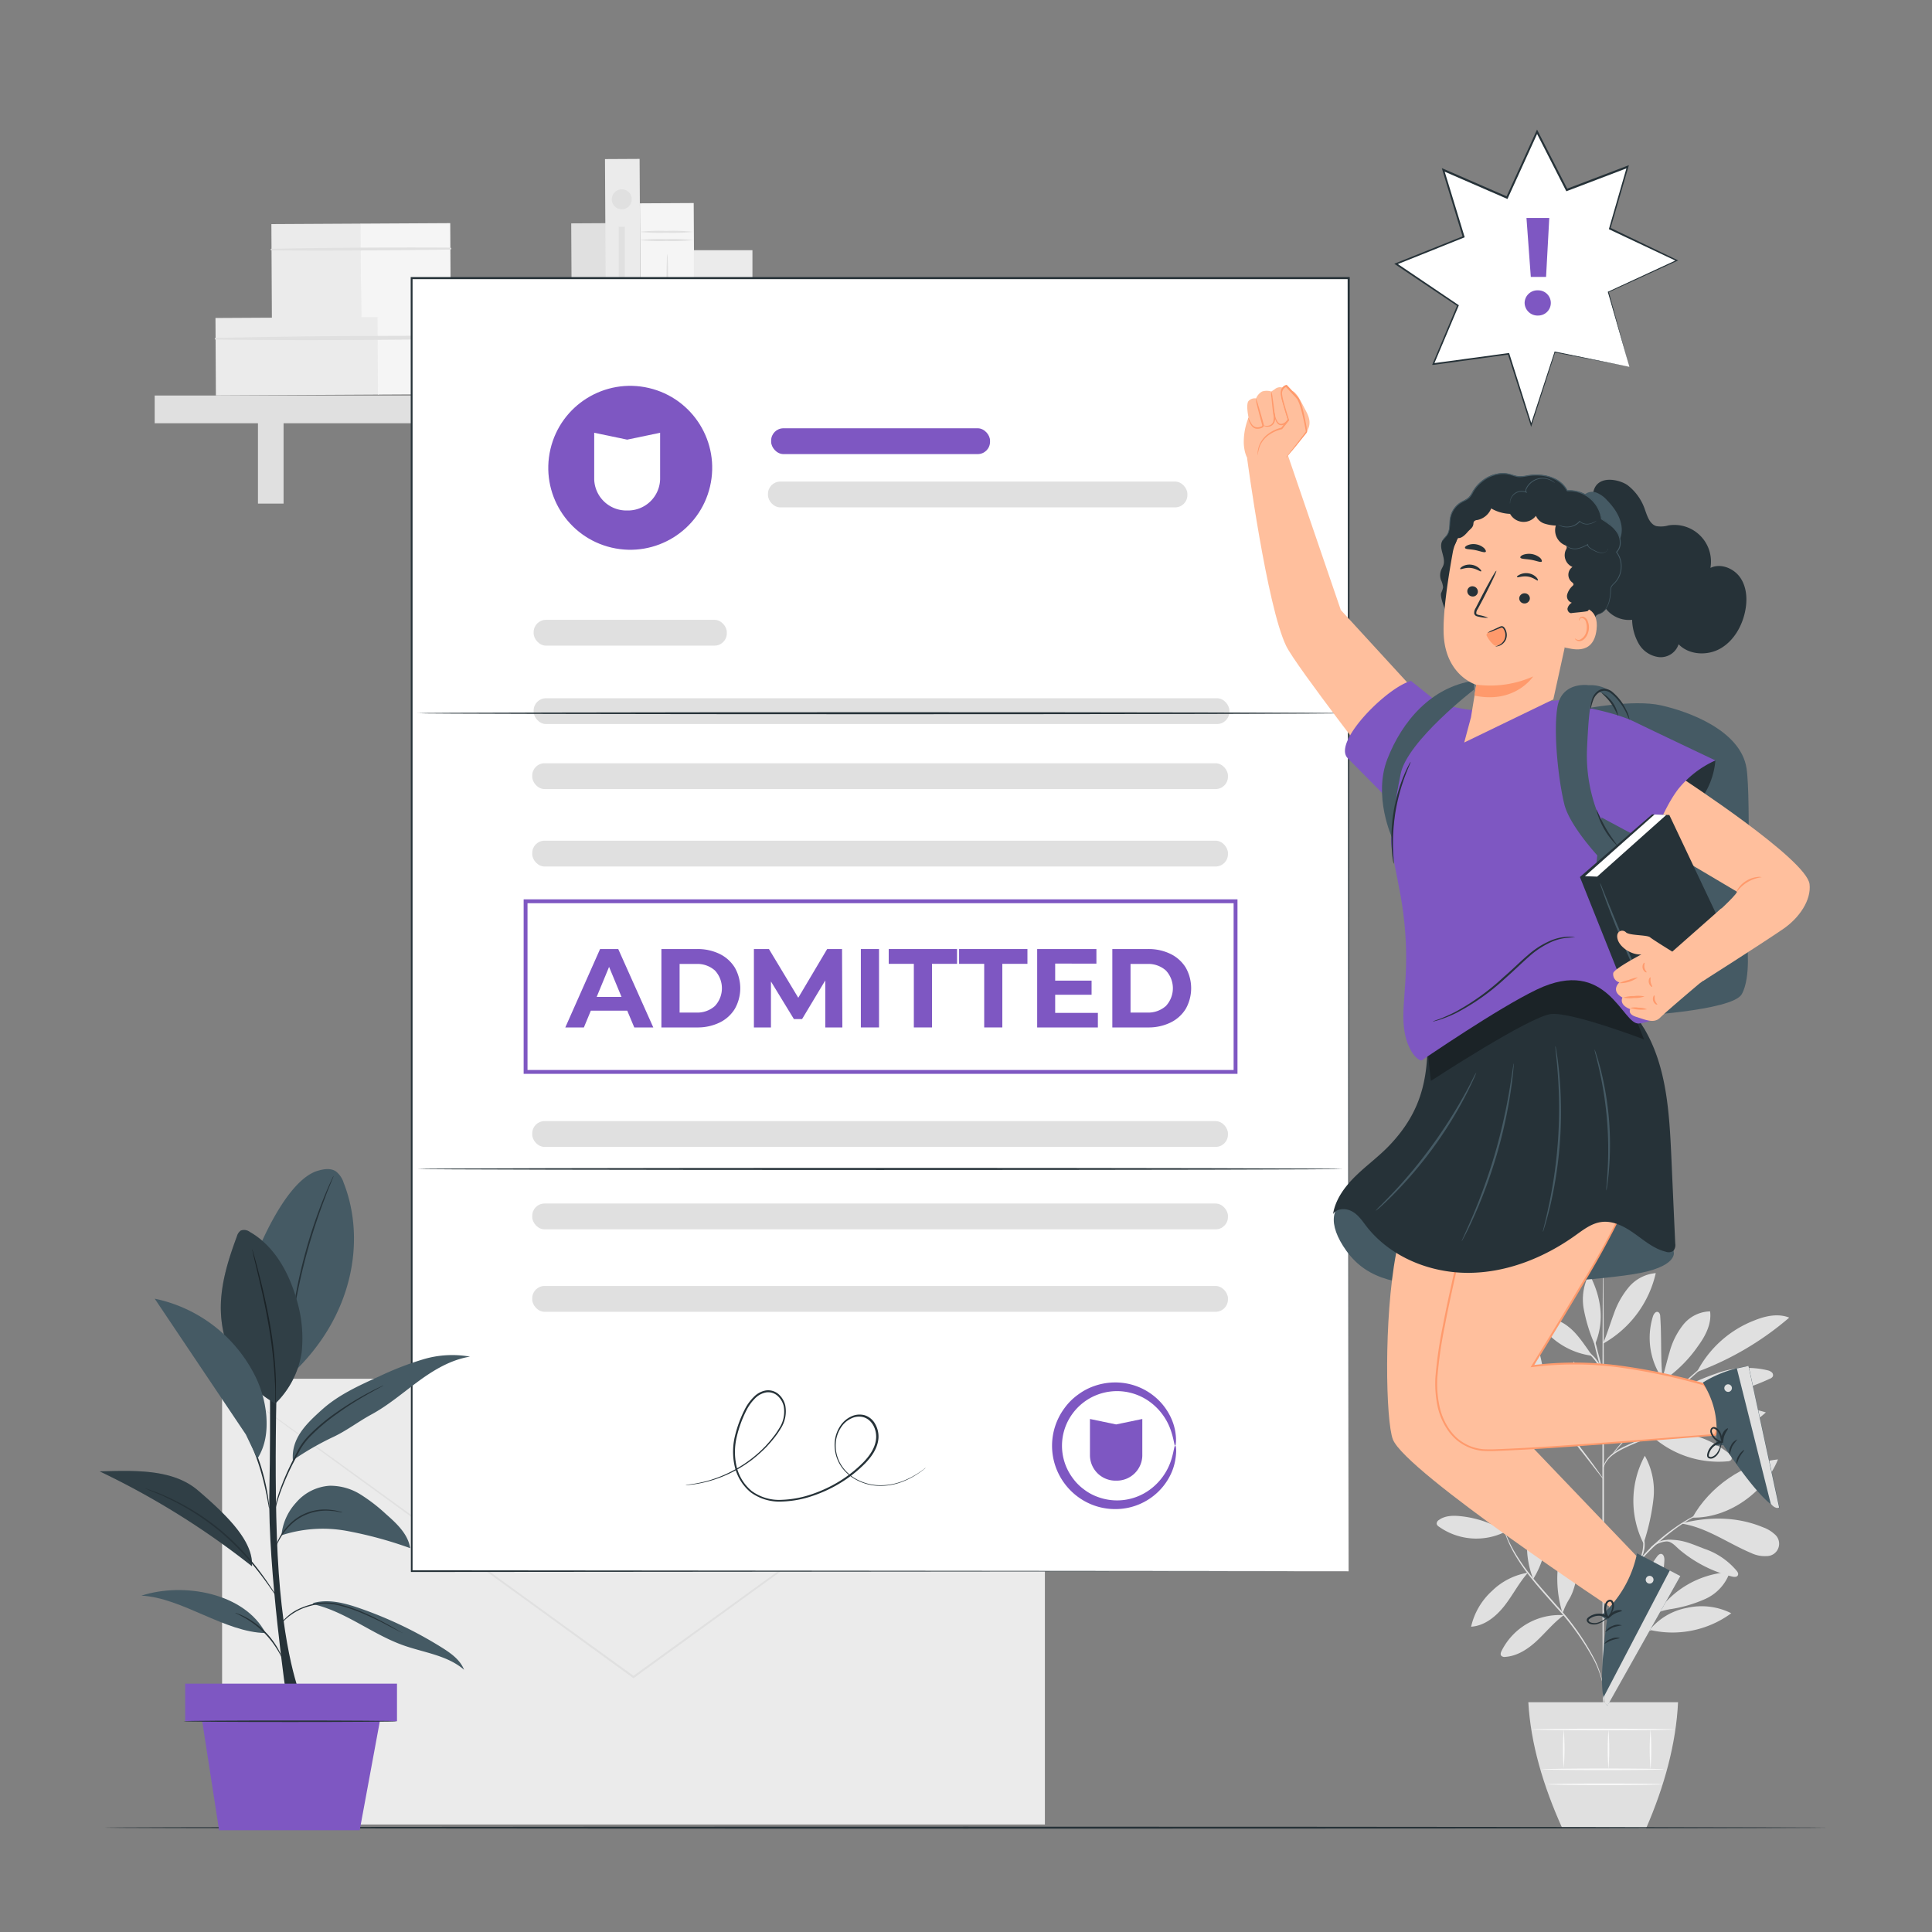 <svg xmlns="http://www.w3.org/2000/svg" viewBox="0 0 500 500"><rect x="0" y="0" width="500" height="500" fill="#808080" stroke="none"/><g id="freepik--background-complete--inject-112"><rect x="147.95" y="57.79" width="8.96" height="44.58" transform="translate(-0.43 0.82) rotate(-0.31)" style="fill:#e0e0e0"></rect><rect x="70.29" y="57.94" width="23.2" height="24.61" transform="translate(-0.37 0.44) rotate(-0.31)" style="fill:#ebebeb"></rect><rect x="93.38" y="57.82" width="23.2" height="24.61" transform="translate(-0.37 0.56) rotate(-0.31)" style="fill:#f5f5f5"></rect><path d="M70.26,64.8c15.41.13,30.87,0,46.28-.21a.25.25,0,0,0,0-.5c-15.41-.08-30.87,0-46.28.29a.21.21,0,0,0,0,.42Z" style="fill:#e0e0e0"></path><rect x="55.81" y="82.19" width="42.15" height="20.05" transform="translate(-0.49 0.41) rotate(-0.31)" style="fill:#ebebeb"></rect><rect x="97.76" y="81.96" width="42.15" height="20.05" transform="translate(-0.49 0.64) rotate(-0.31)" style="fill:#f5f5f5"></rect><path d="M55.79,87.88c28,.32,56.1,0,84.09-.42a.25.25,0,0,0,0-.49c-28-.15-56.1-.13-84.09.49a.21.21,0,0,0,0,.42Z" style="fill:#e0e0e0"></path><rect x="40.03" y="102.36" width="163.29" height="7.18" style="fill:#e0e0e0"></rect><rect x="66.76" y="105.81" width="6.63" height="24.52" style="fill:#e0e0e0"></rect><rect x="165.72" y="105.81" width="6.63" height="24.52" style="fill:#e0e0e0"></rect><rect x="156.73" y="41.16" width="8.96" height="61.31" transform="translate(-0.38 0.86) rotate(-0.31)" style="fill:#ebebeb"></rect><rect x="165.74" y="52.59" width="13.92" height="49.68" transform="translate(-0.41 0.93) rotate(-0.31)" style="fill:#f5f5f5"></rect><path d="M179.43,62.12a48.25,48.25,0,0,1-7,.25,48.37,48.37,0,0,1-7-.25,51.21,51.21,0,0,1,7-.24A51.09,51.09,0,0,1,179.43,62.12Z" style="fill:#e0e0e0"></path><path d="M179.43,60a51.09,51.09,0,0,1-7,.24,51.21,51.21,0,0,1-7-.24,49.33,49.33,0,0,1,7-.24A49.22,49.22,0,0,1,179.43,60Z" style="fill:#e0e0e0"></path><path d="M179.43,94.76a51.09,51.09,0,0,1-7,.24,51.21,51.21,0,0,1-7-.24,51.21,51.21,0,0,1,7-.24A51.09,51.09,0,0,1,179.43,94.76Z" style="fill:#e0e0e0"></path><path d="M179.43,92.67a49.22,49.22,0,0,1-7,.24,49.33,49.33,0,0,1-7-.24,51.21,51.21,0,0,1,7-.24A51.09,51.09,0,0,1,179.43,92.67Z" style="fill:#e0e0e0"></path><path d="M172.7,88.12c-.14,0-.24-5-.24-11.2s.1-11.19.24-11.19.24,5,.24,11.19S172.83,88.12,172.7,88.12Z" style="fill:#e0e0e0"></path><rect x="179.58" y="64.75" width="15.15" height="37.5" style="fill:#ebebeb"></rect><path d="M163.49,51.61A2.58,2.58,0,1,1,160.92,49,2.57,2.57,0,0,1,163.49,51.61Z" style="fill:#e0e0e0"></path><rect x="160.12" y="58.69" width="1.59" height="36.47" style="fill:#e0e0e0"></rect><rect x="106.26" y="308.03" width="115.36" height="212.94" transform="translate(-250.55 578.44) rotate(-90)" style="fill:#ebebeb"></rect><path d="M270.41,356.81s-.17.15-.53.42l-1.6,1.19L262.1,363l-22.76,16.61L164.1,434.22h0l-.16.11-.15-.11c-29.38-21.34-56-40.65-75.24-54.65-9.61-7-17.38-12.68-22.77-16.61l-6.17-4.54c-.7-.51-1.23-.91-1.6-1.19l-.54-.42s.2.12.57.38l1.63,1.15,6.23,4.46,22.86,16.47L164.1,433.8h-.3l75.32-54.52L262,362.8l6.23-4.46,1.63-1.15Z" style="fill:#e0e0e0"></path><path d="M389.65,396.38a27.42,27.42,0,0,0-11.73-4c-1.91-.2-4-.14-5.54,1a1.11,1.11,0,0,0-.57,1,1.19,1.19,0,0,0,.54.69,16.76,16.76,0,0,0,17.3,1.31" style="fill:#e0e0e0"></path><path d="M389.35,396.05a57.83,57.83,0,0,1-7.57-6.66A19.18,19.18,0,0,1,377,380.6a3.53,3.53,0,0,1,.37-2.94c6,4.72,10.79,10.82,12,18.39" style="fill:#e0e0e0"></path><path d="M389.59,396.34a27.49,27.49,0,0,1,.14-9.95,13.47,13.47,0,0,1,5.3-8.2c1,2.43.59,5.24-.14,7.79A38.11,38.11,0,0,1,389.64,397" style="fill:#e0e0e0"></path><path d="M395.51,407a17.33,17.33,0,0,0-9.41,4.76,17.81,17.81,0,0,0-5.38,9.23c3.53-.22,6.52-2.7,8.69-5.49s3.67-5.84,6-8.45" style="fill:#e0e0e0"></path><path d="M396.8,408.64a23.18,23.18,0,0,1,2.67-21.94c2,7.28,1.3,15.51-2.67,21.94" style="fill:#e0e0e0"></path><path d="M404.62,418a16.76,16.76,0,0,0-16,9.23c-.2.4-.38.9-.11,1.26a1.2,1.2,0,0,0,1.06.31c3.16-.21,6-2.11,8.28-4.27s4.32-4.67,6.88-6.54" style="fill:#e0e0e0"></path><path d="M404.37,417.45a29.89,29.89,0,0,1-.3-16.69c.59-2.15,1.57-4.41,3.56-5.42a.72.72,0,0,1,.55-.09.75.75,0,0,1,.34.4,10,10,0,0,1,.84,4.78,29.47,29.47,0,0,1-.75,4.85c-.63,3-1,6.15-2.58,8.7a17.65,17.65,0,0,0-1,1.91c-.3.65-.31.88-.59,1.4" style="fill:#e0e0e0"></path><path d="M425.07,420.53a21.55,21.55,0,0,1,3.77-17.69c.27-.35.63-.73,1.07-.69.68.07.86,1,.83,1.65a32,32,0,0,1-5.67,16.73" style="fill:#e0e0e0"></path><path d="M426.94,421.81a25.72,25.72,0,0,0,21.11-4.3,17.11,17.11,0,0,0-11.43-1.4,16.31,16.31,0,0,0-9.68,5.7" style="fill:#e0e0e0"></path><path d="M428.51,417.92a24.42,24.42,0,0,1,19.17-11.08,11.82,11.82,0,0,1-6.27,6.93,34.67,34.67,0,0,1-9.2,2.69c-1.22.24-2.9.5-3.7,1.46" style="fill:#e0e0e0"></path><path d="M425.47,399.07a56.36,56.36,0,0,0,2.45-11.22,18.68,18.68,0,0,0-2.24-11.1,24.45,24.45,0,0,0-.33,22.71" style="fill:#e0e0e0"></path><path d="M438,392.76c4.34-7.88,13.19-14.18,22.14-15.06-3.45,8.6-12.87,15.25-22.14,15.06" style="fill:#e0e0e0"></path><path d="M435.22,394.31c6.47,1,12,5.11,18,7.62a8.13,8.13,0,0,0,4.07.78,3.19,3.19,0,0,0,2-5.64,8.89,8.89,0,0,0-3-1.8c-6.59-2.74-13.65-2.81-20.58-1.15" style="fill:#e0e0e0"></path><path d="M431.48,398.84c1.46.42,2,1.18,3.12,2.17a33.84,33.84,0,0,0,13.67,7c.52.13,1.21.18,1.47-.29s-.06-.91-.36-1.28a18.72,18.72,0,0,0-8.25-5.6c-3.15-1.18-5.89-2.59-9.65-2.29" style="fill:#e0e0e0"></path><path d="M427.26,371.45a25.86,25.86,0,0,0,19.83,6.74,1.36,1.36,0,0,0,.9-.32c.5-.54-.1-1.38-.68-1.84-5.83-4.54-12.89-6.43-20.05-4.58" style="fill:#e0e0e0"></path><path d="M432.26,369.61A27.67,27.67,0,0,1,457,365.53a19.71,19.71,0,0,1-11.79,5.18,37.31,37.31,0,0,1-13-1.1" style="fill:#e0e0e0"></path><path d="M430.27,357c-.57-5.82-.2-10.41-.6-16.25,0-.47-.13-1-.57-1.2-.61-.24-1.12.51-1.32,1.13a18.65,18.65,0,0,0,2.49,16.2" style="fill:#e0e0e0"></path><path d="M429.86,357.67a34.23,34.23,0,0,0,9.63-9.37c1.91-2.61,3.51-5.73,3.08-8.92a9.21,9.21,0,0,0-6.95,3.45,19.51,19.51,0,0,0-3.55,7.13c-.77,2.56-1.31,5.19-2.21,7.71" style="fill:#e0e0e0"></path><path d="M439.33,355a78.07,78.07,0,0,0,23.72-14c-2.84-1.14-6.08-.46-8.91.68A28.16,28.16,0,0,0,439.2,355" style="fill:#e0e0e0"></path><path d="M432.52,360.85a48,48,0,0,0,13.17.06,55.68,55.68,0,0,0,12.3-4.08,1.42,1.42,0,0,0,.83-.64,1,1,0,0,0-.3-1.05,2.6,2.6,0,0,0-1-.49,22.76,22.76,0,0,0-13.28.79,61.48,61.48,0,0,0-11.67,5.41" style="fill:#e0e0e0"></path><path d="M407.51,371.64a23.32,23.32,0,0,1-.21-19.28c1.82,2.77,2,6.29,1.71,9.59s-1.34,6.68-1.4,10" style="fill:#e0e0e0"></path><path d="M395.58,365.63a26.87,26.87,0,0,0-20,8.51,18.76,18.76,0,0,0,11-2,55.64,55.64,0,0,0,9.38-6.28" style="fill:#e0e0e0"></path><path d="M387.56,362.94c-3.65-.29-7.17-.75-10.67.33a12.78,12.78,0,0,0-8.14,6.89,19.31,19.31,0,0,0,10-1.88,58.13,58.13,0,0,0,8.8-5.34" style="fill:#e0e0e0"></path><path d="M399.44,363.06c-3.29-2.15-6.66-4.34-10.48-5.23s-8.25-.23-10.92,2.65c3.1,1.82,6.85,2,10.44,2s8-.05,11.37,1.15" style="fill:#e0e0e0"></path><path d="M399.46,363.24c-5.62-5.51-7.74-15.41-5.49-22.95a35,35,0,0,1,5.49,22.95" style="fill:#e0e0e0"></path><path d="M414.89,347.62c1.06-2.46,1.8-5,2.75-7.54a21.73,21.73,0,0,1,3.92-7,10.34,10.34,0,0,1,6.95-3.6A28,28,0,0,1,415,347.66" style="fill:#e0e0e0"></path><path d="M412.09,350.88c-1.75-2.41-3.77-5.69-6.15-7.49a10.27,10.27,0,0,0-8.36-2.19,19.51,19.51,0,0,0,14.51,9.68" style="fill:#e0e0e0"></path><path d="M412.65,347.82a42.24,42.24,0,0,1-2.77-9,14,14,0,0,1,1.41-9.12c3.08,5.82,4.07,12.08,1.52,18.15" style="fill:#e0e0e0"></path><path d="M414.92,329.74c1.74-5.77,7-10,12.73-12a4.81,4.81,0,0,1,2.24-.34,1.94,1.94,0,0,1,1.64,1.38c.21,1-.6,1.86-1.36,2.51a43.33,43.33,0,0,1-15.25,8.42" style="fill:#e0e0e0"></path><path d="M415,325a41.23,41.23,0,0,1,1.66-11c1.21-3.53,3.55-6.84,6.94-8.38.58,3.76-1.08,7.5-3.08,10.73s-4.41,6.29-5.61,9.9" style="fill:#e0e0e0"></path><path d="M414.89,327.58c-1.45-4.2-1.59-9.55-4.11-13.21-1.76-2.57-4.58-4.31-6.1-7a10.69,10.69,0,0,0,.35,8,23.32,23.32,0,0,0,4.66,6.67c1.87,2,3.46,3.49,5.2,5.59" style="fill:#e0e0e0"></path><path d="M414.92,451.48c-.12,0-.21-28.07-.22-62.68s.08-62.68.19-62.68.21,28.06.21,62.68S415,451.48,414.92,451.48Z" style="fill:#e0e0e0"></path><path d="M439.44,367.41a5.55,5.55,0,0,1-1.05.4l-2.91,1c-2.45.83-5.81,2-9.46,3.53s-7,2.81-9,4.5a6.59,6.59,0,0,0-1.8,2.38c-.28.66-.33,1.06-.36,1.05s0-.1,0-.29a4.08,4.08,0,0,1,.21-.82,6.26,6.26,0,0,1,1.75-2.54,16,16,0,0,1,3.89-2.42c1.56-.72,3.28-1.48,5.12-2.23,3.66-1.5,7.05-2.67,9.52-3.44,1.24-.38,2.25-.67,2.95-.86A5.62,5.62,0,0,1,439.44,367.41Z" style="fill:#e0e0e0"></path><path d="M447.48,347.66a1.7,1.7,0,0,1-.29.32l-.91.84-3.36,3.06-11.19,10c-4.37,3.89-8.14,7.61-10.76,10.4-1.31,1.4-2.34,2.56-3,3.37l-.82.92a1.56,1.56,0,0,1-.3.31,1.72,1.72,0,0,1,.24-.36c.17-.22.42-.56.76-1,.66-.84,1.67-2,2.95-3.45a143,143,0,0,1,10.7-10.51c4.39-3.88,8.37-7.36,11.27-9.88l3.45-3,.95-.79A1.78,1.78,0,0,1,447.48,347.66Z" style="fill:#e0e0e0"></path><path d="M427,365.8c-.12-.05.79-2.16,1.7-4.83s1.35-4.91,1.47-4.89a16.24,16.24,0,0,1-1.08,5,32.53,32.53,0,0,1-1.36,3.38A5.48,5.48,0,0,1,427,365.8Z" style="fill:#e0e0e0"></path><path d="M414.94,382.78a4.83,4.83,0,0,1-.67-.78l-1.73-2.21c-1.45-1.87-3.45-4.46-5.69-7.28s-4.31-5.37-5.81-7.21l-1.76-2.18a5.43,5.43,0,0,1-.61-.83,4.33,4.33,0,0,1,.73.73c.45.49,1.09,1.2,1.86,2.1,1.56,1.79,3.66,4.3,5.91,7.13s4.21,5.45,5.6,7.37c.7,1,1.25,1.74,1.62,2.29A5.44,5.44,0,0,1,414.94,382.78Z" style="fill:#e0e0e0"></path><path d="M409.56,375.88a10,10,0,0,1-2.25-4.22,12.1,12.1,0,0,1-.51-4.25H407c-.08.33-.14.5-.17.5s0-.19,0-.52H407a19.61,19.61,0,0,0,.72,4.14A33,33,0,0,0,409.56,375.88Z" style="fill:#e0e0e0"></path><path d="M402.62,367.15a6.75,6.75,0,0,0-1.57-.92,10.63,10.63,0,0,0-4.37-.34,25.42,25.42,0,0,0-4.4.71,13.2,13.2,0,0,1-1.81.43,6.25,6.25,0,0,1,1.74-.71,19.83,19.83,0,0,1,4.44-.84,9.48,9.48,0,0,1,4.51.49A2.7,2.7,0,0,1,402.62,367.15Z" style="fill:#e0e0e0"></path><path d="M401,365c0,.06-.91-.37-2.4-.88a24.13,24.13,0,0,0-12.15-.92c-1.55.27-2.49.57-2.51.5s.21-.12.63-.27a13.8,13.8,0,0,1,1.82-.51,21.41,21.41,0,0,1,12.3.93,17.46,17.46,0,0,1,1.72.78C400.78,364.88,401,365,401,365Z" style="fill:#e0e0e0"></path><path d="M414.89,356.08a97.31,97.31,0,0,1-3.12-12.31,52.25,52.25,0,0,1,1.75,6.11A50.26,50.26,0,0,1,414.89,356.08Z" style="fill:#e0e0e0"></path><path d="M415,356.08a29.76,29.76,0,0,0-1.95-3.66,15.7,15.7,0,0,0-2.87-2.95c0-.05.48.12,1.11.57a9,9,0,0,1,2.09,2.15A8.14,8.14,0,0,1,415,356.08Z" style="fill:#e0e0e0"></path><path d="M414.92,436.52c-.05,0-.13-.68-.45-1.87a26.73,26.73,0,0,0-1.87-4.86,67.68,67.68,0,0,0-10-14c-2.22-2.53-4.38-4.93-6.21-7.22a51.09,51.09,0,0,1-4.44-6.4,31,31,0,0,1-2.24-4.75c-.2-.59-.36-1-.44-1.36a1.58,1.58,0,0,1-.11-.49s.24.65.7,1.79a34,34,0,0,0,2.34,4.66,52.54,52.54,0,0,0,4.48,6.31c1.84,2.27,4,4.65,6.22,7.2a63.51,63.51,0,0,1,9.91,14.16,24.37,24.37,0,0,1,1.77,4.94,13.33,13.33,0,0,1,.24,1.41A3.75,3.75,0,0,1,414.92,436.52Z" style="fill:#e0e0e0"></path><path d="M437.08,411.49a11.37,11.37,0,0,1-1.16.65,24.79,24.79,0,0,0-3,2,34.32,34.32,0,0,0-3.95,3.61c-1.39,1.47-2.82,3.17-4.28,5-2.92,3.67-5.65,6.91-7.29,9.5-.83,1.28-1.43,2.36-1.83,3.12a11.52,11.52,0,0,1-.63,1.17s0-.12.1-.33.21-.52.39-.91a32,32,0,0,1,1.73-3.21,106.09,106.09,0,0,1,7.21-9.59c1.46-1.83,2.91-3.54,4.33-5a32.43,32.43,0,0,1,4.05-3.58,21.52,21.52,0,0,1,3.11-1.9c.39-.19.7-.31.91-.4S437.07,411.47,437.08,411.49Z" style="fill:#e0e0e0"></path><path d="M437.51,419.61a16.74,16.74,0,0,1-2.45.35,32.72,32.72,0,0,0-5.83,1.15,17.68,17.68,0,0,0-5.21,2.74c-1.2.92-1.77,1.69-1.82,1.65s.09-.23.36-.57a9.36,9.36,0,0,1,1.28-1.31,16,16,0,0,1,5.27-2.9,26.29,26.29,0,0,1,5.92-1A12.74,12.74,0,0,1,437.51,419.61Z" style="fill:#e0e0e0"></path><path d="M422.91,424.61c-.12-.08,1-1.77,1.84-4s1-4.3,1.14-4.28a4,4,0,0,1,0,1.32,14.23,14.23,0,0,1-.72,3.1,15.34,15.34,0,0,1-1.42,2.85A4.09,4.09,0,0,1,422.91,424.61Z" style="fill:#e0e0e0"></path><path d="M444.26,389.68a1.44,1.44,0,0,1-.4.21l-1.15.53c-.51.21-1.12.49-1.81.85s-1.5.73-2.35,1.24l-1.34.76c-.46.26-.92.58-1.41.89-1,.6-2,1.33-3,2.09a56,56,0,0,0-6.33,5.56,58,58,0,0,0-5.35,6.52c-.72,1.08-1.42,2.1-2,3.1-.29.5-.59,1-.85,1.45s-.48.92-.71,1.36c-.48.86-.82,1.68-1.15,2.39s-.6,1.32-.8,1.83-.35.87-.48,1.18a2,2,0,0,1-.2.4,2,2,0,0,1,.12-.43l.42-1.2a18,18,0,0,1,.73-1.87c.32-.72.64-1.56,1.1-2.43.23-.44.46-.9.7-1.38s.54-1,.83-1.47c.55-1,1.25-2.05,2-3.14A50,50,0,0,1,432.55,396c1.07-.75,2.07-1.49,3.07-2.08.5-.3,1-.61,1.44-.87l1.36-.75c.85-.49,1.68-.84,2.38-1.18s1.33-.6,1.85-.8l1.18-.45A2.5,2.5,0,0,1,444.26,389.68Z" style="fill:#e0e0e0"></path><path d="M426.72,401.44a2.7,2.7,0,0,1,1-1.44,6.09,6.09,0,0,1,3.89-1.49,10.51,10.51,0,0,1,4.09.8,5.67,5.67,0,0,1,1.54.75,9.65,9.65,0,0,1-1.64-.48,12.32,12.32,0,0,0-4-.67,6.32,6.32,0,0,0-3.71,1.31A9.43,9.43,0,0,0,426.72,401.44Z" style="fill:#e0e0e0"></path><path d="M424.09,404.14a10.31,10.31,0,0,0,.86-7.34,2.45,2.45,0,0,1,.46,1.05,7.47,7.47,0,0,1-.63,5.38C424.44,403.85,424.13,404.17,424.09,404.14Z" style="fill:#e0e0e0"></path><path d="M395.53,440.54c.61,10.73,3.84,21.63,8.81,32.66H426c4.74-10.92,7.75-21.81,8.28-32.66Z" style="fill:#e0e0e0"></path><path d="M430.74,457.9c0,.11-7.12.2-15.9.2S399,458,399,457.9s7.11-.21,15.89-.21S430.74,457.78,430.74,457.9Z" style="fill:#fafafa"></path><path d="M430.26,461.78c0,.11-6.68.2-14.91.2s-14.9-.09-14.9-.2,6.67-.2,14.9-.2S430.26,461.67,430.26,461.78Z" style="fill:#fafafa"></path><path d="M404.69,447.58a62.1,62.1,0,0,1,0,10,62.1,62.1,0,0,1,0-10Z" style="fill:#fafafa"></path><path d="M416.27,447.58a66.66,66.66,0,0,1,0,10.32,66.66,66.66,0,0,1,0-10.32Z" style="fill:#fafafa"></path><path d="M427.15,447.5a69.14,69.14,0,0,1,0,10.51,65.86,65.86,0,0,1,0-10.51Z" style="fill:#fafafa"></path><path d="M433.56,447.58c0,.11-8.35.21-18.65.21s-18.64-.1-18.64-.21,8.34-.2,18.64-.2S433.56,447.47,433.56,447.58Z" style="fill:#fafafa"></path></g><g id="freepik--Floor--inject-112"><path d="M473,473c0,.14-99.87.26-223,.26S27,473.16,27,473s99.85-.26,223.05-.26S473,472.88,473,473Z" style="fill:#263238"></path></g><g id="freepik--Letter--inject-112"><rect x="106.5" y="72.01" width="242.52" height="334.64" style="fill:#fff"></rect><path d="M349,406.65c0-2.1-.09-136.72-.23-334.64l.23.23-242.49,0h0l.26-.26c0,125.11,0,240.91,0,334.64l-.22-.22,242.52.22-242.52.21h-.21v-.21c0-93.73,0-209.53-.05-334.64v-.27h.29l242.49,0h.24V72C349.12,269.93,349,404.56,349,406.65Z" style="fill:#263238"></path><path d="M347.57,302.52c0,.15-53.64.26-119.8.26S108,302.67,108,302.52s53.64-.26,119.82-.26S347.57,302.38,347.57,302.52Z" style="fill:#263238"></path><circle cx="163.11" cy="121.07" r="21.21" transform="translate(8.08 252.33) rotate(-76.84)" style="fill:#7E57C2"></circle><path d="M162.31,132.11h0a8.32,8.32,0,0,1-8.53-8.09V112l8.53,1.78,8.53-1.78v12A8.32,8.32,0,0,1,162.31,132.11Z" style="fill:#fff"></path><rect x="199.57" y="110.84" width="56.65" height="6.68" rx="3.18" style="fill:#7E57C2"></rect><rect x="137.74" y="197.53" width="180.05" height="6.68" rx="3.18" style="fill:#e0e0e0"></rect><rect x="137.74" y="217.57" width="180.05" height="6.68" rx="3.18" style="fill:#e0e0e0"></rect><rect x="137.74" y="290.14" width="180.05" height="6.68" rx="3.18" style="fill:#e0e0e0"></rect><rect x="137.74" y="311.47" width="180.05" height="6.68" rx="3.18" style="fill:#e0e0e0"></rect><rect x="137.74" y="332.81" width="180.05" height="6.68" rx="3.18" style="fill:#e0e0e0"></rect><rect x="138.11" y="180.7" width="180.05" height="6.68" rx="3.18" style="fill:#e0e0e0"></rect><rect x="138.11" y="160.41" width="49.99" height="6.68" rx="3.18" style="fill:#e0e0e0"></rect><rect x="198.75" y="124.63" width="108.55" height="6.68" rx="3.18" style="fill:#e0e0e0"></rect><path d="M162.33,261.56h-9.42l-1.8,4.34H146.3l9-20.29H160l9.07,20.29h-4.92ZM160.85,258l-3.22-7.77L154.42,258Z" style="fill:#7E57C2"></path><path d="M171.17,245.61h9.22a13,13,0,0,1,5.84,1.26,9.5,9.5,0,0,1,3.94,3.55,10.8,10.8,0,0,1,0,10.67,9.43,9.43,0,0,1-3.94,3.55,13,13,0,0,1-5.84,1.26h-9.22Zm9,16.44a6.81,6.81,0,0,0,4.85-1.7,6.74,6.74,0,0,0,0-9.19,6.81,6.81,0,0,0-4.85-1.69h-4.29v12.58Z" style="fill:#7E57C2"></path><path d="M213.58,265.9l0-12.17-6,10h-2.12L199.52,254V265.9h-4.41V245.61H199l7.59,12.61,7.48-12.61h3.85L218,265.9Z" style="fill:#7E57C2"></path><path d="M222.79,245.61h4.7V265.9h-4.7Z" style="fill:#7E57C2"></path><path d="M236.5,249.44H230v-3.83h17.68v3.83H241.2V265.9h-4.7Z" style="fill:#7E57C2"></path><path d="M254.71,249.44h-6.5v-3.83H265.9v3.83h-6.5V265.9h-4.69Z" style="fill:#7E57C2"></path><path d="M284.13,262.13v3.77H268.42V245.61h15.33v3.77H273.08v4.41h9.42v3.65h-9.42v4.69Z" style="fill:#7E57C2"></path><path d="M287.87,245.61h9.21a12.94,12.94,0,0,1,5.84,1.26,9.52,9.52,0,0,1,3.95,3.55,10.87,10.87,0,0,1,0,10.67,9.46,9.46,0,0,1-3.95,3.55,12.94,12.94,0,0,1-5.84,1.26h-9.21Zm9,16.44a6.84,6.84,0,0,0,4.86-1.7,6.74,6.74,0,0,0,0-9.19,6.83,6.83,0,0,0-4.86-1.69h-4.29v12.58Z" style="fill:#7E57C2"></path><path d="M320.26,277.91H135.52V232.75H320.26Zm-183.74-1H319.26V233.75H136.52Z" style="fill:#7E57C2"></path><path d="M304.13,374.16c-.23,0-.27-1.36-1-3.61a15.28,15.28,0,0,0-5.62-7.8,14.4,14.4,0,0,0-13.48-1.81,14.23,14.23,0,0,0-6.48,4.94,14,14,0,0,0,0,16.55,13.25,13.25,0,0,0,2.94,3,13.1,13.1,0,0,0,3.54,1.95,14.33,14.33,0,0,0,13.48-1.81,15.28,15.28,0,0,0,5.62-7.8c.7-2.25.74-3.61,1-3.6s.44,1.36,0,3.85a14.3,14.3,0,0,1-1.55,4.32,15.57,15.57,0,0,1-3.94,4.7,15.94,15.94,0,0,1-6.78,3.19,16.37,16.37,0,0,1-8.63-.59,16.39,16.39,0,0,1-7.71-5.69,16.36,16.36,0,0,1,0-19.57,15.29,15.29,0,0,1,3.52-3.48,15.47,15.47,0,0,1,4.19-2.21,16.37,16.37,0,0,1,8.63-.59,15.94,15.94,0,0,1,6.78,3.19,15.57,15.57,0,0,1,3.94,4.7,14.3,14.3,0,0,1,1.55,4.32C304.57,372.79,304.25,374.16,304.13,374.16Z" style="fill:#7E57C2"></path><path d="M239.58,379.85l-.31.28c-.21.18-.54.44-1,.76a20.52,20.52,0,0,1-4.11,2.33,15.74,15.74,0,0,1-7.35,1.28,13.19,13.19,0,0,1-4.54-1.19,11.19,11.19,0,0,1-4.16-3.22,9.91,9.91,0,0,1-2.08-5.39,8.84,8.84,0,0,1,1.66-6,6.79,6.79,0,0,1,2.61-2.12,5,5,0,0,1,3.46-.32,4.72,4.72,0,0,1,2.75,2.29,6.57,6.57,0,0,1,.84,3.57c-.16,2.55-1.69,4.8-3.46,6.61a33.82,33.82,0,0,1-6.09,4.87,35.06,35.06,0,0,1-7.31,3.47,27,27,0,0,1-8.19,1.53,12.59,12.59,0,0,1-8-2.37,12.21,12.21,0,0,1-4.19-6.88,17.28,17.28,0,0,1,.12-7.81,31.35,31.35,0,0,1,2.62-7,12.4,12.4,0,0,1,2.16-2.94,5.74,5.74,0,0,1,3.12-1.74,4.12,4.12,0,0,1,3.35.94,5.62,5.62,0,0,1,1.74,2.88,8.22,8.22,0,0,1-1.22,6.11,20.59,20.59,0,0,1-1.7,2.43c-.6.76-1.23,1.46-1.85,2.14a36.66,36.66,0,0,1-3.92,3.5,35.23,35.23,0,0,1-3.93,2.55,32.41,32.41,0,0,1-6.91,2.86,31.59,31.59,0,0,1-4.63.95l-1.22.11-.42,0a2,2,0,0,1,.41-.08l1.22-.16a34.24,34.24,0,0,0,4.59-1,32.79,32.79,0,0,0,6.82-2.92,32.68,32.68,0,0,0,7.72-6c.61-.68,1.23-1.37,1.81-2.13a19.51,19.51,0,0,0,1.66-2.39,7.86,7.86,0,0,0,1.16-5.8,5.24,5.24,0,0,0-1.62-2.65,3.64,3.64,0,0,0-3-.83,5.37,5.37,0,0,0-2.87,1.62,12,12,0,0,0-2.06,2.84,30.26,30.26,0,0,0-2.56,6.9,16.85,16.85,0,0,0-.12,7.58,11.69,11.69,0,0,0,4,6.59,12,12,0,0,0,7.63,2.26,26.92,26.92,0,0,0,8-1.5,35.24,35.24,0,0,0,7.2-3.41,33.29,33.29,0,0,0,6-4.79c1.73-1.77,3.18-3.92,3.33-6.28s-1.11-4.77-3.24-5.4a4.45,4.45,0,0,0-3.15.29,6.23,6.23,0,0,0-2.45,2,8.46,8.46,0,0,0-1.6,5.73,9.52,9.52,0,0,0,2,5.19,10.84,10.84,0,0,0,4,3.15,13,13,0,0,0,4.42,1.2,15.62,15.62,0,0,0,7.25-1.18,21.52,21.52,0,0,0,4.13-2.23l1-.71A1.88,1.88,0,0,1,239.58,379.85Z" style="fill:#263238"></path><path d="M288.85,383.19h0a6.61,6.61,0,0,1-6.77-6.43v-9.53l6.77,1.41,6.78-1.41v9.53A6.62,6.62,0,0,1,288.85,383.19Z" style="fill:#7E57C2"></path><path d="M347.57,184.58c0,.14-53.64.26-119.8.26S108,184.72,108,184.58s53.64-.26,119.82-.26S347.57,184.43,347.57,184.58Z" style="fill:#263238"></path></g><g id="freepik--Plant--inject-112"><path d="M74.23,439.92S69.3,406,69.71,386.24s0-41.95,0-41.95H72s-1.54,39.19.14,62.82,6.09,32.81,6.09,32.81h-4" style="fill:#263238"></path><path d="M88.94,306.11a6,6,0,0,0-2.07-3c-1.45-.91-3.34-.53-5,0-6.87,2.43-13,15.24-15.74,22l9.12,30.74C91.77,340.56,94.62,320.51,88.94,306.11Z" style="fill:#455a64"></path><path d="M86.33,304.32a1.83,1.83,0,0,1-.13.4c-.12.29-.27.66-.45,1.12-.4,1-1,2.37-1.63,4.12-1.34,3.49-3.05,8.37-4.58,13.87S77,334.39,76.32,338.08c-.33,1.84-.57,3.34-.73,4.37-.08.48-.14.88-.2,1.19a1.58,1.58,0,0,1-.09.41,2.66,2.66,0,0,1,0-.42l.12-1.2c.12-1,.32-2.54.61-4.4a130.9,130.9,0,0,1,7.82-28.17c.71-1.74,1.31-3.13,1.75-4.08l.51-1.09A1.65,1.65,0,0,1,86.33,304.32Z" style="fill:#263238"></path><path d="M71.25,363.2c-8.56-4.72-13.6-13.61-14.07-23.37-.32-6.82,1.77-13.52,4.15-19.92a2.58,2.58,0,0,1,1-1.45,2.46,2.46,0,0,1,2.33.37c6.22,3.53,10,10.28,12,17.15a34.58,34.58,0,0,1,1.4,14.1,23.37,23.37,0,0,1-6.76,13.12" style="fill:#455a64"></path><path d="M71.25,363.2a1.2,1.2,0,0,1,0-.41l0-1.18c0-1,0-2.5-.13-4.33a116.19,116.19,0,0,0-1.59-14.2c-.94-5.51-2.1-10.44-2.94-14-.42-1.75-.76-3.18-1-4.22l-.26-1.16a1.73,1.73,0,0,1-.07-.4s.06.13.14.39l.34,1.13c.28,1,.67,2.42,1.12,4.19.92,3.55,2.11,8.48,3.07,14a105.34,105.34,0,0,1,1.48,14.26c0,1.83,0,3.32,0,4.34,0,.48,0,.87,0,1.18A2.64,2.64,0,0,1,71.25,363.2Z" style="fill:#263238"></path><g style="opacity:0.3"><path d="M71.25,363.2c-8.56-4.72-13.6-13.61-14.07-23.37-.32-6.82,1.77-13.52,4.15-19.92a2.58,2.58,0,0,1,1-1.45,2.46,2.46,0,0,1,2.33.37c6.22,3.53,10,10.28,12,17.15a34.58,34.58,0,0,1,1.4,14.1,23.37,23.37,0,0,1-6.76,13.12"></path></g><path d="M80.89,415.13c8.42,1.85,15.35,7.78,23.47,10.67,5.37,1.91,11.45,2.59,15.74,6.34-1-2.6-3.47-4.33-5.84-5.81A104.86,104.86,0,0,0,93,416.18c-3.82-1.32-8-2.42-11.86-1.34" style="fill:#455a64"></path><path d="M68.73,422.63c-10.55-.17-21.64-9.15-32.14-9.68,11-3.55,26.71-.65,32.14,9.68" style="fill:#455a64"></path><path d="M72.84,397.34a34.38,34.38,0,0,1,16.86-1.15,103.68,103.68,0,0,1,16.45,4.47c-.54-3.65-3.51-6.4-6.29-8.84a44.4,44.4,0,0,0-6.6-5.08,14.76,14.76,0,0,0-7.93-2.23,12.5,12.5,0,0,0-8.74,4.41,14.53,14.53,0,0,0-3.75,8.42" style="fill:#455a64"></path><path d="M51.21,385.7c-6.63-5.66-16.69-5.11-25.41-4.91a207.22,207.22,0,0,1,39.41,24.55C65.56,399.18,59.59,392.86,51.21,385.7Z" style="fill:#455a64"></path><g style="opacity:0.3"><path d="M51.21,385.7c-6.63-5.66-16.69-5.11-25.41-4.91a207.22,207.22,0,0,1,39.41,24.55C65.56,399.18,59.59,392.86,51.21,385.7Z"></path></g><path d="M75.83,377.88A74.94,74.94,0,0,1,86,372c3.5-1.59,6.75-4.11,10.13-5.94,4.37-2.37,8.16-5.66,12.17-8.6s8.43-5.58,13.34-6.36a26.17,26.17,0,0,0-12.14.7,78.89,78.89,0,0,0-11.42,4.44c-5.18,2.34-10.44,4.73-14.67,8.51s-8.06,7.52-7.61,13.18" style="fill:#455a64"></path><path d="M104.17,422.63a1.28,1.28,0,0,1-.33-.15c-.25-.13-.56-.28-.92-.48-.8-.42-1.94-1-3.37-1.76-.71-.38-1.5-.77-2.35-1.17s-1.77-.84-2.74-1.26A40.08,40.08,0,0,0,88,415.55a13.9,13.9,0,0,0-6.76-.17,19.79,19.79,0,0,0-2.87.86,14.67,14.67,0,0,0-5.22,3.58c-.61.66-.91,1.06-.93,1a1,1,0,0,1,.19-.31,8.38,8.38,0,0,1,.63-.82,13.94,13.94,0,0,1,2.87-2.53A14.24,14.24,0,0,1,78.22,416a19.11,19.11,0,0,1,2.91-.91,14,14,0,0,1,6.92.14,38.58,38.58,0,0,1,6.55,2.32c1,.43,1.89.85,2.73,1.29s1.64.82,2.34,1.21c1.42.75,2.55,1.42,3.32,1.88l.88.54C104.07,422.54,104.18,422.61,104.17,422.63Z" style="fill:#263238"></path><path d="M60.86,417.4a2.66,2.66,0,0,1,.66.2,14.65,14.65,0,0,1,1.72.74,20.78,20.78,0,0,1,5,3.57,21.32,21.32,0,0,1,3.77,4.89,15.71,15.71,0,0,1,.81,1.69,2,2,0,0,1,.22.65c-.06,0-.45-.87-1.26-2.2a24.4,24.4,0,0,0-3.8-4.76,23.91,23.91,0,0,0-4.9-3.6C61.75,417.82,60.84,417.46,60.86,417.4Z" style="fill:#263238"></path><path d="M37.54,385.17a3.09,3.09,0,0,1,.45.13l1.27.45,2,.74c.78.29,1.62.72,2.58,1.14a61,61,0,0,1,13.72,8.74,66.08,66.08,0,0,1,6.4,6.3,70.94,70.94,0,0,1,4.54,5.76c1.2,1.7,2.12,3.12,2.74,4.1l.72,1.13a2,2,0,0,1,.24.41,2.56,2.56,0,0,1-.3-.36c-.18-.25-.45-.61-.78-1.1-.66-.95-1.61-2.35-2.83-4s-2.77-3.62-4.59-5.68a70.38,70.38,0,0,0-6.38-6.24,63.88,63.88,0,0,0-13.6-8.79c-.94-.44-1.77-.88-2.54-1.19l-2-.79L38,385.38A3,3,0,0,1,37.54,385.17Z" style="fill:#263238"></path><path d="M88.66,391.41a3.24,3.24,0,0,1-.84-.1l-1-.18c-.37-.08-.81-.08-1.29-.13a13.35,13.35,0,0,0-7.25,1.43A12.89,12.89,0,0,0,75,394.88a15,15,0,0,0-2.12,2.62,21.62,21.62,0,0,0-1.45,2.76,3.32,3.32,0,0,1,.21-.82,11.83,11.83,0,0,1,1-2.08,14.2,14.2,0,0,1,2.1-2.73,12.86,12.86,0,0,1,10.81-3.89c.49.07.93.09,1.31.18l1,.24A4.11,4.11,0,0,1,88.66,391.41Z" style="fill:#263238"></path><path d="M99.25,358.55a2.37,2.37,0,0,1-.39.24l-1.18.64c-1,.55-2.49,1.37-4.28,2.42s-3.88,2.38-6.11,4a51.6,51.6,0,0,0-6.82,5.72,17.48,17.48,0,0,0-2.79,3.61c-.69,1.32-1.35,2.6-2,3.83a70.85,70.85,0,0,0-2.93,6.67,41.16,41.16,0,0,0-1.43,4.7c-.27,1.12-.36,1.76-.4,1.75a2.27,2.27,0,0,1,0-.46c0-.31.1-.75.22-1.33a34.48,34.48,0,0,1,1.32-4.75,63.87,63.87,0,0,1,2.87-6.73c.6-1.24,1.25-2.52,1.94-3.85a17.52,17.52,0,0,1,2.84-3.71,49.31,49.31,0,0,1,6.89-5.73c2.25-1.59,4.37-2.88,6.17-3.92s3.31-1.8,4.35-2.32l1.21-.57A2.58,2.58,0,0,1,99.25,358.55Z" style="fill:#263238"></path><path d="M69.7,390.46a3.7,3.7,0,0,1-.21-.88c-.12-.65-.28-1.47-.46-2.44a68.26,68.26,0,0,0-2-7.91,67,67,0,0,0-3-7.58l-1-2.26a3.57,3.57,0,0,1-.34-.85,4.57,4.57,0,0,1,.47.79c.28.51.67,1.26,1.13,2.2a53.94,53.94,0,0,1,3.13,7.59,54.76,54.76,0,0,1,1.9,8c.16,1,.28,1.88.34,2.46A4.76,4.76,0,0,1,69.7,390.46Z" style="fill:#263238"></path><path d="M68.93,366.48a28.63,28.63,0,0,0-3.42-11.38,37.56,37.56,0,0,0-25.47-19l23.58,35.13,3,6.27C68.74,374.11,69.2,370.47,68.93,366.48Z" style="fill:#455a64"></path><rect x="47.93" y="435.73" width="54.81" height="9.72" style="fill:#7E57C2"></rect><polygon points="52.03 443.51 56.7 473.66 93.09 473.66 98.66 443.51 52.03 443.51" style="fill:#7E57C2"></polygon><path d="M102.72,445.45c0,.11-12.37.2-27.61.2s-27.62-.09-27.62-.2,12.36-.19,27.62-.19S102.72,445.35,102.72,445.45Z" style="fill:#263238"></path></g><g id="freepik--speech-bubble--inject-112"><polygon points="421.69 94.94 416.23 75.54 433.94 67.4 416.61 59.2 421.25 43.17 405.49 49.14 397.8 34.04 390.03 51.09 373.52 43.91 378.8 61.27 361.33 68.31 377.37 79.11 371 94.22 390.4 91.58 396.26 109.97 402.39 91.1 421.69 94.94" style="fill:#fff"></polygon><path d="M421.69,94.94l-19.32-3.73.13-.08L396.41,110l-.15.48-.15-.48-5.89-18.38.21.13L371,94.43l-.36,0,.14-.34c2-4.78,4.15-9.87,6.36-15.11l.08.26L361.2,68.5l-.36-.24.4-.16,17.47-7-.14.29c-1.45-4.76-3-9.81-4.54-14.92L373.29,44l-.15-.49.47.2,16.51,7.19-.31.12q4-8.73,7.78-17.06l.2-.43.21.42L405.68,49l-.27-.1,15.76-6,.39-.14-.12.39q-2.44,8.46-4.65,16l-.1-.23L434,67.25l.31.15-.31.14-17.72,8.11.06-.14c3.42,12.41,5.13,18.62,5.35,19.43-.23-.81-2-7-5.58-19.36l0-.1.09,0,17.69-8.19v.29l-17.34-8.18-.14-.06,0-.16q2.19-7.57,4.62-16l.27.25-15.75,6-.19.07-.09-.18q-3.72-7.32-7.7-15.1H398q-3.79,8.31-7.77,17.06l-.1.21-.21-.09-16.51-7.18.32-.29.75,2.44C376,51.39,377.57,56.44,379,61.2l.06.21-.2.08-17.46,7,0-.4,16,10.81.15.1-.07.17-6.38,15.1L371,94l19.4-2.62.16,0,.05.15c2.12,6.69,4.09,12.9,5.83,18.41h-.3c2.38-7.27,4.47-13.65,6.17-18.86l0-.1.11,0Z" style="fill:#263238"></path><path d="M394.57,78.41a3.31,3.31,0,0,1,3.49-3.27,3.26,3.26,0,1,1,.06,6.52A3.35,3.35,0,0,1,394.57,78.41Zm.48-22,5.9,0-.83,15.25-3.95,0Z" style="fill:#7E57C2"></path></g><g id="freepik--Character--inject-112"><path d="M433.17,324.07s1.11,3.87-10.49,5.7-36.13,3.18-48.18,3-20.49-1.29-26.06-9.06c-4.93-6.88-4.3-12.28,2.06-13.87s44.23,10.09,51.73,5.94S431.83,315.64,433.17,324.07Z" style="fill:#455a64"></path><path d="M368.63,263.31c.36.63,2.1,20.22,2.1,20.22s-6.47,25.23-9.45,41c-3.18,16.78-2.66,43.25-.8,48,3.29,8.42,58.09,44.63,58.09,44.63l7.93-11.35-45.15-47.19,13.06-60.88-6-39Z" style="fill:#ffbf9d"></path><path d="M415.58,249S428.91,270,429.72,281c.93,12.6-7.35,26.8-11.44,35.59-3.76,8.07-21.67,36.91-21.67,36.91,14.6-1.87,28.16.24,44.4,4.75,0,0,6.29,6.51,2.89,13.08,0,0-53.11,4.36-59.7,3.95s-12.7-5.94-12.48-17.91,10.54-51.05,10.54-51.05l-1.43-6.95-2-8.83-5.18-32,23.9-9.48Z" style="fill:#ffbf9d"></path><path d="M415.58,249l-1.2,0-3.49.05-13.36.13h0l-23.88,9.53.1-.18c1.09,6.65,2.29,14,3.6,22.06q.5,3,1,6.14c.17,1,.34,2.09.52,3.16s.46,2.1.68,3.17c.49,2.14,1,4.3,1.5,6.5s.91,4.47,1.38,6.75v.1c-2,7.59-3.94,15.6-5.84,24-.93,4.18-1.87,8.45-2.69,12.82a110.84,110.84,0,0,0-1.92,13.4,28.28,28.28,0,0,0,.47,6.86,16.78,16.78,0,0,0,2.63,6.38,13,13,0,0,0,2.34,2.58,12.78,12.78,0,0,0,3,1.78,12.19,12.19,0,0,0,3.43.82,33,33,0,0,0,3.59,0c9.69-.37,19.61-1.13,29.7-1.85l26.7-2.08-.21.14a9.18,9.18,0,0,0,.94-3.34,10.31,10.31,0,0,0-.37-3.45,15.87,15.87,0,0,0-3.41-6l.11.06a154.71,154.71,0,0,0-22.59-4.74,87.62,87.62,0,0,0-21.71,0l-.49.06.26-.42c4.52-7.29,8.82-14.33,12.83-21.09A207.38,207.38,0,0,0,420,312.67a119.28,119.28,0,0,0,7.74-18.14c1.79-5.8,2.53-11.56,1.41-16.52a64.09,64.09,0,0,0-4.69-12.74c-1.69-3.6-3.29-6.59-4.61-9s-2.4-4.23-3.12-5.45l-.83-1.39-.27-.48s.11.15.31.46l.85,1.37c.75,1.21,1.84,3,3.19,5.42s3,5.38,4.68,9A63.73,63.73,0,0,1,429.37,278c1.16,5,.42,10.84-1.35,16.68a120.82,120.82,0,0,1-7.71,18.21,213.68,213.68,0,0,1-10.69,19.67q-6,10.14-12.81,21.11l-.23-.36a88.08,88.08,0,0,1,21.83,0A155.44,155.44,0,0,1,441.08,358l.07,0,0,.05a16.37,16.37,0,0,1,3.55,6.21,11,11,0,0,1,.39,3.62,10,10,0,0,1-1,3.55l-.06.12h-.15l-26.71,2.09c-10.08.72-20,1.48-29.71,1.85a34.39,34.39,0,0,1-3.66,0,12.18,12.18,0,0,1-3.57-.86,12.94,12.94,0,0,1-3.14-1.86,13.43,13.43,0,0,1-2.43-2.68,17.59,17.59,0,0,1-2.71-6.57,29.34,29.34,0,0,1-.47-7,112.56,112.56,0,0,1,1.94-13.47c.83-4.38,1.77-8.65,2.71-12.84,1.91-8.37,3.89-16.37,5.88-24v.1q-.69-3.42-1.37-6.75t-1.48-6.5c-.22-1.08-.53-2.12-.68-3.19s-.34-2.11-.51-3.15q-.5-3.13-1-6.15c-1.28-8-2.47-15.43-3.54-22.07l0-.13.12-.05L397.49,249h0l13.4,0h3.48Z" style="fill:#ff9a6c"></path><path d="M322.74,118.52s5.13,38.4,10.13,48.67c2.57,5.29,25.59,34.86,25.59,34.86l12.61-17.94L347,157.87l-13.68-40Z" style="fill:#ffbf9d"></path><path d="M323.12,108.06c-.05-.27-.71-3.4,0-4.28a2.25,2.25,0,0,1,1.95-.68,3.61,3.61,0,0,1,1.56-1.78,3.93,3.93,0,0,1,2.39,0l.89-.59a2.1,2.1,0,0,1,2.16-.37,3.86,3.86,0,0,0,2.2.81c1.16,0,2.64,3.18,3.46,4.71s1.94,3.55.43,5.84a68.12,68.12,0,0,1-5.23,6.62l-9.57,1s-1.3-1.16-1.47-4.58A16.89,16.89,0,0,1,323.12,108.06Z" style="fill:#ffbf9d"></path><path d="M325,103.1a9.73,9.73,0,0,1,.64,1.79c.34,1.11.79,2.66,1.26,4.38.05.21.11.42.17.63s0,.06,0,.2a.66.66,0,0,1-.05.25.76.76,0,0,1-.29.3,2.62,2.62,0,0,1-1.25.31,1.64,1.64,0,0,1-1.14-.35,2.66,2.66,0,0,1-.65-.76,4.8,4.8,0,0,1-.56-1.29c-.09-.31-.11-.5-.08-.5s.24.7.87,1.64a1.75,1.75,0,0,0,1.53.9,2.68,2.68,0,0,0,1.07-.27.39.39,0,0,0,.14-.15c0-.07,0,0,0-.18l-.18-.63c-.47-1.72-.87-3.28-1.15-4.41A9.21,9.21,0,0,1,325,103.1Z" style="fill:#ff9a6c"></path><path d="M329,101.31a6,6,0,0,1,.33,1.56c.15,1,.33,2.31.51,3.8v0s0,.11.05.16a4.31,4.31,0,0,1,0,2.25,1.87,1.87,0,0,1-1.32,1.3,2.3,2.3,0,0,1-1.24-.06c-.28-.09-.41-.19-.4-.21s.16,0,.44.06a2.45,2.45,0,0,0,1.12-.06,1.58,1.58,0,0,0,1.05-1.13,4.23,4.23,0,0,0-.07-2l0-.14v0c-.18-1.49-.32-2.84-.4-3.82A6.74,6.74,0,0,1,329,101.31Z" style="fill:#ff9a6c"></path><path d="M332,100.35a12.72,12.72,0,0,1-.17,2.36v-.06c.39,1.21.9,2.85,1.43,4.65.12.4.23.79.34,1.17l0,.08,0,.07a3.55,3.55,0,0,1-.86,1,1.81,1.81,0,0,1-1.16.43,1.34,1.34,0,0,1-1-.5,2.53,2.53,0,0,1-.46-.8,5,5,0,0,1-.33-1.24c0-.3,0-.47,0-.47s.14.65.57,1.61c.22.44.59,1.08,1.24,1.05a2.22,2.22,0,0,0,1.68-1.25v.15c-.12-.38-.23-.77-.35-1.17-.53-1.8-1-3.45-1.33-4.67v-.07A13.94,13.94,0,0,1,332,100.35Z" style="fill:#ff9a6c"></path><path d="M332.89,118.33s5.2-6.38,5.23-6.62-1.2-7.51-2.39-8.9-2.81-3-2.81-3-1.87.32-1.15,3.14,1.68,5.69,1.68,5.69l-1.76,2.21s-6.15,1.21-6.2,7" style="fill:#ffbf9d"></path><path d="M325.49,117.84a3.37,3.37,0,0,1,0-.73,3.9,3.9,0,0,1,.12-.87,6.21,6.21,0,0,1,.34-1.14,6.89,6.89,0,0,1,1.94-2.58,9.65,9.65,0,0,1,3.77-1.85l-.1.06,1.75-2.22,0,.17c-.45-1.33-.89-2.76-1.31-4.26a15,15,0,0,1-.55-2.35,3,3,0,0,1,.15-1.29,1.86,1.86,0,0,1,.87-1,1.67,1.67,0,0,1,.44-.17l.11,0,.07.08,1.53,1.64.75.81a5.93,5.93,0,0,1,.71.84,8.59,8.59,0,0,1,.81,2c.21.66.37,1.31.52,1.95.3,1.28.54,2.5.74,3.65,0,.29.08.57.13.85l0,.22s0,.09,0,.14l-.07.13c-.09.14-.17.24-.25.35l-1,1.22c-1.24,1.54-2.26,2.77-3,3.61l-.83,1a1.65,1.65,0,0,1-.31.32,2.49,2.49,0,0,1,.25-.37l.77-1,2.87-3.69.93-1.23.23-.32v0H338c-.1,0-.07,0-.07,0v0l0-.2c0-.27-.09-.55-.13-.84-.21-1.14-.46-2.35-.77-3.62-.16-.63-.32-1.28-.53-1.92a8.93,8.93,0,0,0-.77-1.89,7,7,0,0,0-.69-.79l-.74-.8-1.52-1.63.17,0a1.2,1.2,0,0,0-.32.13,1.86,1.86,0,0,0-.81,1.93,15.31,15.31,0,0,0,.52,2.28c.42,1.49.85,2.92,1.28,4.25l0,.09-.06.07c-.61.77-1.2,1.51-1.77,2.21l0,0-.06,0a9.48,9.48,0,0,0-3.67,1.73,6.92,6.92,0,0,0-1.93,2.44A10.24,10.24,0,0,0,325.49,117.84Z" style="fill:#ff9a6c"></path><path d="M415.89,419.34l-1.58-1.19A29.28,29.28,0,0,0,423.66,402l11.22,5.89L416,441.34C412.9,439.47,415.89,419.34,415.89,419.34Z" style="fill:#455a64"></path><path d="M434.88,407.88l-2.74-1.44-17.08,32.69s-.19,1.83,1,2.21Z" style="fill:#e0e0e0"></path><path d="M416.13,418.89c.17.08.71-.7,1.69-1.23s1.92-.59,1.94-.78-1.07-.44-2.25.22S416,418.84,416.13,418.89Z" style="fill:#263238"></path><path d="M426.44,409.72a1,1,0,0,0,1.38-.44,1,1,0,0,0-.42-1.33,1,1,0,0,0-1.38.44A1,1,0,0,0,426.44,409.72Z" style="fill:#e0e0e0"></path><path d="M416.16,418.57s.23-.18.56-.59a4.27,4.27,0,0,0,.95-2,3.14,3.14,0,0,0,0-.75,1.82,1.82,0,0,0-.26-.82.89.89,0,0,0-1-.36,1.35,1.35,0,0,0-.83.68,3.81,3.81,0,0,0,.34,4l.37-.37a4.63,4.63,0,0,0-.76-.42,4.47,4.47,0,0,0-4.4.58,1.26,1.26,0,0,0-.41.44.74.74,0,0,0,0,.65,1.41,1.41,0,0,0,.82.66,3.38,3.38,0,0,0,1.75.05,5.5,5.5,0,0,0,2.17-1.16c.45-.35.69-.56.67-.59a2.72,2.72,0,0,0-.78.43,6.08,6.08,0,0,1-2.13,1,2.9,2.9,0,0,1-1.51-.1.94.94,0,0,1-.56-.44c-.09-.18,0-.34.27-.53a4,4,0,0,1,3.88-.47,3.31,3.31,0,0,1,.67.37.28.28,0,0,0,.38-.07.26.26,0,0,0,0-.3,3.42,3.42,0,0,1-.35-3.5c.22-.48.81-.64,1-.29a2.37,2.37,0,0,1,.25,1.31,4.51,4.51,0,0,1-.76,1.94A2.74,2.74,0,0,0,416.16,418.57Z" style="fill:#263238"></path><path d="M415.44,422.44a14.16,14.16,0,0,1,2-1.26,12.79,12.79,0,0,1,2.3-.53,3.06,3.06,0,0,0-2.46.16A3,3,0,0,0,415.44,422.44Z" style="fill:#263238"></path><path d="M415.22,425.39c.08.08.84-.51,1.93-.9s2.05-.45,2.05-.57a3.19,3.19,0,0,0-2.2.19A3.09,3.09,0,0,0,415.22,425.39Z" style="fill:#263238"></path><path d="M369.21,264.21c1,14.32-1.22,23.36-9.62,32.21-2.69,2.83-5.89,5.14-8.69,7.87s-5.27,6-5.91,9.9c1-1.53,3.37-1.57,5-.64s2.64,2.52,3.78,4c6.17,7.78,16.29,11.88,26.21,11.86s19.59-3.88,27.66-9.64c2.09-1.49,4.21-3.16,6.74-3.51,3.1-.44,6.1,1.2,8.64,3s5,3.93,8.07,4.68a2.12,2.12,0,0,0,2-.25,2.39,2.39,0,0,0,.46-1.88q-.51-11.12-1-22.25c-.52-11.41-1.17-23.33-6.93-33.2l-12.23-19.13s-9.95.77-17.07,3.2S369.21,264.21,369.21,264.21Z" style="fill:#263238"></path><g style="opacity:0.3"><path d="M369.78,275l-.57-6.56,27.54-15.72,22.25-.07L425.48,269s-18.57-7.07-24-6.58-31.17,17.32-31.17,17.32Z"></path></g><path d="M452.1,243.52s1.13-37.07-.11-44.76c-1.56-9.71-14.95-14.64-22.18-16.23s-19.7.9-19.7.9,1.69,63.75,2.12,64.21,9.62,15.4,9.62,15.4,26.43-1.36,28.91-5.74S452.1,243.52,452.1,243.52Z" style="fill:#455a64"></path><path d="M377.86,185.54c-.66.62-19.22,24.65-17.82,33.19s2.31,11.35,3.11,17.48c1.93,14.83-.51,22.82.16,29.43s4,9.16,4.67,8.75,19.6-13.43,29.73-18.29c18.33-8.8,22.19,9.27,26.45,8.78s5-2.38,5-2.38-6.14-.64-6.87-3.85-9.35-33.31-9.35-33.31l4.45-39.91L405.18,181l-21.51,2.44Z" style="fill:#7E57C2"></path><path d="M384.83,185a4.94,4.94,0,0,0-3.38-1.22c-2.2,0-8.89-1.64-8.89-1.64l-7.38-5.91c-6.14,1.58-20.23,15.65-16.48,19.9l9.71,9.82,2.06,9.6,15.58-18.92Z" style="fill:#7E57C2"></path><path d="M360.29,216.86s-5-10.77-1.23-20.45,11.3-18.64,22.44-20.24l0,2.27s-17.26,13.3-19,21.79-1.36,8.67-1.36,8.67Z" style="fill:#455a64"></path><path d="M365.08,197.17a4.47,4.47,0,0,0-.55.92,29,29,0,0,0-1.22,2.64,42.87,42.87,0,0,0-2.63,9.25,42.31,42.31,0,0,0-.5,9.6c.08,1.23.19,2.22.3,2.9a4.21,4.21,0,0,0,.22,1.05c.08,0-.1-1.52-.18-4a51.28,51.28,0,0,1,.64-9.51,50.67,50.67,0,0,1,2.47-9.2C364.49,198.57,365.15,197.2,365.08,197.17Z" style="fill:#263238"></path><path d="M407.65,242.6s-.14,0-.43-.1a9.43,9.43,0,0,0-1.28-.08,12.62,12.62,0,0,0-4.61,1,21.85,21.85,0,0,0-5.89,3.74c-2,1.7-4,3.73-6.31,5.71a61.26,61.26,0,0,1-12.48,9,41.26,41.26,0,0,1-4.26,1.9,12.53,12.53,0,0,0-1.6.6,1.29,1.29,0,0,0,.43-.08c.29-.07.7-.18,1.23-.34a34.63,34.63,0,0,0,4.36-1.76,57.81,57.81,0,0,0,12.65-8.91c2.27-2,4.3-4,6.27-5.73a22.55,22.55,0,0,1,5.74-3.77,13.18,13.18,0,0,1,4.47-1.1C407,242.55,407.65,242.64,407.65,242.6Z" style="fill:#263238"></path><path d="M443.94,196.84a19.91,19.91,0,0,1-2.58,8.21c-1.59,2.83-12.5,14.27-14.13,13.4s7.46-20.17,7.46-20.17Z" style="fill:#263238"></path><path d="M434.87,201.11c.62.45,32.7,21.29,33.44,27.71.48,4.07-2.58,8.72-6.93,11.67-6,4.09-20.56,13.34-20.56,13.34l-8-7.55s15-12.56,16.77-15.47l-26.43-15.66Z" style="fill:#ffbf9d"></path><path d="M456,227.06a2.27,2.27,0,0,0-1.21-.09,6.8,6.8,0,0,0-2.79.94,6.65,6.65,0,0,0-2.14,2c-.42.63-.55,1.09-.5,1.11a9.38,9.38,0,0,1,6.64-4Z" style="fill:#ff9a6c"></path><path d="M411.69,183.35s7,1.34,11.31,3.45,20.94,10,20.94,10a26.23,26.23,0,0,0-9.54,7.32c-3.9,5-7.17,14.29-7.17,14.29L414,211.3Z" style="fill:#7E57C2"></path><path d="M411.12,177.33s-7-1.08-8.08,5.76.34,19.14,1.81,25.07,9.67,14.46,9.67,14.46l.35-9a41.32,41.32,0,0,1-4.15-19.91c.54-11.32,1-13.72,2.85-14.49s6.06,6.08,6.06,6.08l2.09.74S419.19,176.94,411.12,177.33Z" style="fill:#455a64"></path><polygon points="420.99 257.27 408.88 226.97 427.56 210.76 432.02 210.92 447.65 243.93 426.13 261.13 422.4 260.9 420.99 257.27" style="fill:#263238"></polygon><path d="M427.26,259.55a7.91,7.91,0,0,0-.49-1.24c-.38-.87-.88-2-1.47-3.31-1.25-2.79-3-6.65-4.78-10.94s-3.4-8.21-4.53-11l-1.36-3.36a6.79,6.79,0,0,0-.55-1.21,7.17,7.17,0,0,0,.37,1.28c.27.81.69,2,1.21,3.41,1.06,2.87,2.59,6.81,4.41,11.11s3.59,8.14,4.92,10.9c.66,1.38,1.21,2.49,1.61,3.24A6.29,6.29,0,0,0,427.26,259.55Z" style="fill:#455a64"></path><path d="M432.79,246.28s-5-3.08-5.77-3.72-5.38-.41-6.24-1.29-2.75-.33-2.13,1.84,3.76,4.11,6.15,3.89c0,0-7.26,3.81-7.3,4.88a2.2,2.2,0,0,0,1.6,2.36s-2.45,2.13.79,3.93c0,0-1.06,1.8,2,3,0,0-.74,1.29,1.57,2s4.58,1.81,6.17.21,10.19-8.85,10.19-8.85l9.42-6.9-3.75-12.56Z" style="fill:#ffbf9d"></path><path d="M423.87,252.94a10.2,10.2,0,0,0-2.43.69,10.46,10.46,0,0,0-2.39.81,7.62,7.62,0,0,0,4.82-1.5Z" style="fill:#ff9a6c"></path><path d="M425.6,257.88a8,8,0,0,0-2.77-.09,7.67,7.67,0,0,0-2.74.4,8.26,8.26,0,0,0,2.77.09A7.67,7.67,0,0,0,425.6,257.88Z" style="fill:#ff9a6c"></path><path d="M426.22,261.21a4.94,4.94,0,0,0-2.14-.42,5.22,5.22,0,0,0-2.18.07,9.68,9.68,0,0,0,4.32.35Z" style="fill:#ff9a6c"></path><path d="M426.13,251.63c.07-.13-.4-.5-.54-1.17s.1-1.2,0-1.28-.21.06-.35.31a1.67,1.67,0,0,0-.12,1.08,1.65,1.65,0,0,0,.58.93C425.92,251.66,426.11,251.68,426.13,251.63Z" style="fill:#ff9a6c"></path><path d="M427.59,255.38c.09-.11-.28-.54-.4-1.2s.06-1.18-.06-1.25-.58.5-.42,1.35S427.53,255.5,427.59,255.38Z" style="fill:#ff9a6c"></path><path d="M428.91,260c.06-.13-.4-.47-.59-1.11s0-1.17-.16-1.24-.2.08-.3.34a1.67,1.67,0,0,0,.61,1.9C428.7,260,428.88,260,428.91,260Z" style="fill:#ff9a6c"></path><path d="M421.71,186.29a6.91,6.91,0,0,0-.79-2.44,13.68,13.68,0,0,0-3.8-4.91,3.46,3.46,0,0,0-1.73-.67,2.85,2.85,0,0,0-1.7.44A4.28,4.28,0,0,0,412,181a9.17,9.17,0,0,0-.39,1.85,2.17,2.17,0,0,0,0,.69c.1,0,.2-1,.74-2.42a4,4,0,0,1,1.62-2,2.39,2.39,0,0,1,1.42-.35,3.08,3.08,0,0,1,1.49.6,12.11,12.11,0,0,1,2.29,2.36,16.76,16.76,0,0,1,1.48,2.3C421.34,185.39,421.64,186.32,421.71,186.29Z" style="fill:#263238"></path><path d="M414.47,179.23c-.08.12,1.27,1.13,2.45,2.79s1.71,3.26,1.85,3.22a8.39,8.39,0,0,0-4.3-6Z" style="fill:#263238"></path><path d="M418.64,219c.11-.1-1.51-2-3-4.58s-2.37-4.93-2.51-4.88a19.44,19.44,0,0,0,5.54,9.46Z" style="fill:#263238"></path><polygon points="410.18 226.76 428.19 210.79 431.25 210.89 413.34 226.87 410.18 226.76" style="fill:#fff"></polygon><path d="M446,374l-1.95.11c.68-6.44-.17-11-3.35-16.31a30.64,30.64,0,0,1,11.84-4.28l8,36.7C456.93,390.78,446,374,446,374Z" style="fill:#455a64"></path><path d="M452.5,353.5l-3,.66,8.77,35s1.06,1.47,2.17,1Z" style="fill:#e0e0e0"></path><path d="M445.84,373.49c.18-.05.06-1,.45-2s1-1.66.92-1.81-1.08.36-1.52,1.59S445.68,373.57,445.84,373.49Z" style="fill:#263238"></path><path d="M447.46,360.2a1,1,0,0,0,.73-1.2,1,1,0,0,0-1.18-.72,1,1,0,0,0-.73,1.19A1,1,0,0,0,447.46,360.2Z" style="fill:#e0e0e0"></path><path d="M445.66,373.24a2.21,2.21,0,0,0,0-.79,4.06,4.06,0,0,0-.62-2.09,2.85,2.85,0,0,0-.49-.56,1.71,1.71,0,0,0-.73-.45.89.89,0,0,0-1,.35,1.34,1.34,0,0,0-.17,1,3.87,3.87,0,0,0,2.89,2.76l0-.5a3.61,3.61,0,0,0-.83.17,4.23,4.23,0,0,0-2.88,3.19,1.29,1.29,0,0,0,0,.59.77.77,0,0,0,.42.49,1.37,1.37,0,0,0,1,0,3.11,3.11,0,0,0,1.33-1.06,5.37,5.37,0,0,0,.85-2.23,3.22,3.22,0,0,0,.11-.86,2.43,2.43,0,0,0-.31.81,5.73,5.73,0,0,1-.94,2.05,2.8,2.8,0,0,1-1.18.89,1,1,0,0,1-.71,0c-.18-.08-.21-.25-.14-.56a3.79,3.79,0,0,1,2.57-2.8,3.16,3.16,0,0,1,.73-.15.26.26,0,0,0,.23-.28.25.25,0,0,0-.2-.23,3.47,3.47,0,0,1-2.55-2.37c-.15-.5.18-1,.58-.87a2.46,2.46,0,0,1,1,.82,4.39,4.39,0,0,1,.71,1.91C445.57,373,445.62,373.25,445.66,373.24Z" style="fill:#263238"></path><path d="M447.66,376.56a11.92,11.92,0,0,1,.63-2.19,13,13,0,0,1,1.36-1.84,2.93,2.93,0,0,0-1.72,1.67A2.85,2.85,0,0,0,447.66,376.56Z" style="fill:#263238"></path><path d="M449.42,378.88c.12,0,.29-.9.84-1.88s1.22-1.62,1.14-1.71-.92.46-1.5,1.52A3,3,0,0,0,449.42,378.88Z" style="fill:#263238"></path><path d="M413.29,150a25.31,25.31,0,0,1,1.61-7.67l-2.68-14.09c.42-5.71,6.84-4.22,9-2.67a13.35,13.35,0,0,1,4.53,6.44c.59,1.64,1.21,3.61,2.88,4.14a7,7,0,0,0,3.18-.18,9.49,9.49,0,0,1,10.85,11c2.72-1.31,6.2.16,7.84,2.7s1.74,5.81,1.09,8.76c-.83,3.81-3,7.49-6.36,9.41s-8.11,1.7-10.81-1.11a4.87,4.87,0,0,1-5,3.34,7,7,0,0,1-5.29-3.43,13.15,13.15,0,0,1-1.74-6.24,7.57,7.57,0,0,1-6.89-3A11.61,11.61,0,0,1,413.29,150Z" style="fill:#263238"></path><path d="M419.7,136.68c-.19-2.78-1.86-5.24-3.81-7.23a7.08,7.08,0,0,0-2.85-2,3,3,0,0,0-3.19.79l-.12,1.94c-.69,3,1.3,5.94,2,9,.31,1.31.49,2.86,1.64,3.57a2.9,2.9,0,0,0,2.05.27C418.18,142.49,419.89,139.45,419.7,136.68Z" style="fill:#455a64"></path><path d="M417.94,150.86a6.23,6.23,0,0,0,.47-8c1.31-1.27,1.18-3.5.22-5.05a12.28,12.28,0,0,0-4.11-3.55,8.37,8.37,0,0,0-8.89-7.31c-1.74-3.43-6.25-4.52-10.06-3.92a9.74,9.74,0,0,1-2.79.24,15.55,15.55,0,0,1-2-.54c-3.66-1-7.7,1.16-9.6,4.45a7.33,7.33,0,0,1-1,1.51,9.54,9.54,0,0,1-2,1.23,6,6,0,0,0-2.85,4.11c-.24,1.44,0,3-.76,4.27-.39.62-1,1.09-1.34,1.74-.95,1.9,1,4.22.32,6.23-.14.41-.38.78-.55,1.18a3.7,3.7,0,0,0-.1,2.6,5.58,5.58,0,0,1,.57,1.95,6.08,6.08,0,0,1-.5,1.47c-.41,1.2,1.64,6.29,2.61,7.1l31.81,4.4a6,6,0,0,0,5.26-4.53,2.22,2.22,0,0,1,.45-1.13,2.58,2.58,0,0,1,.94-.46c2.19-.83,2.8-3.62,2.89-6a2.85,2.85,0,0,1,.14-1A3.67,3.67,0,0,1,417.94,150.86Z" style="fill:#263238"></path><path d="M408.86,149.74a17.2,17.2,0,0,0-7.12-16,21.42,21.42,0,0,0-7.89-3,13,13,0,0,0-7.71.61c-1.81.19-9,5.24-10.16,11.59-1.28,7.05-2.58,15.71-2.36,21.11.43,10.86,8.44,13.18,8.44,13.18s-1.37,8.4-1.37,8.4l-1.75,6.53L402,181Z" style="fill:#ffbf9d"></path><path d="M379.75,152.82a1.37,1.37,0,0,0,1.15,1.53,1.31,1.31,0,0,0,1.56-1.06,1.38,1.38,0,0,0-1.16-1.54A1.31,1.31,0,0,0,379.75,152.82Z" style="fill:#263238"></path><path d="M377.9,147.26c.15.2,1.28-.44,2.75-.27s2.46,1,2.64.88-.05-.41-.48-.81a3.77,3.77,0,0,0-2.09-.92,3.67,3.67,0,0,0-2.21.43C378,146.87,377.83,147.17,377.9,147.26Z" style="fill:#263238"></path><path d="M385.13,159.89a10.38,10.38,0,0,0-2.33-.71c-.38-.08-.72-.2-.75-.46a1.88,1.88,0,0,1,.38-1.09l1.45-2.72c2-3.89,3.53-7.11,3.37-7.19s-1.92,3-3.94,6.9l-1.41,2.75a2.22,2.22,0,0,0-.37,1.45.94.94,0,0,0,.56.62,3.08,3.08,0,0,0,.62.17A9.27,9.27,0,0,0,385.13,159.89Z" style="fill:#263238"></path><path d="M382.06,177.18a27.29,27.29,0,0,0,14.72-2.12s-4.67,7.21-15.22,4.95Z" style="fill:#ff9a6c"></path><path d="M379.15,141.82c.2.39,1.36.28,2.66.55s2.35.74,2.68.45c.15-.14,0-.51-.37-.93a4,4,0,0,0-2-1,3.92,3.92,0,0,0-2.26.2C379.28,141.33,379.06,141.63,379.15,141.82Z" style="fill:#263238"></path><path d="M395.92,155a1.39,1.39,0,0,1-1.53,1.17,1.33,1.33,0,0,1-1.21-1.45,1.39,1.39,0,0,1,1.53-1.17A1.33,1.33,0,0,1,395.92,155Z" style="fill:#263238"></path><path d="M398,150.22c-.2.15-1.11-.77-2.57-1s-2.66.34-2.79.14.16-.39.68-.66a3.8,3.8,0,0,1,2.26-.32,3.56,3.56,0,0,1,2,1C398,149.81,398.05,150.15,398,150.22Z" style="fill:#263238"></path><path d="M399,145.34c-.34.28-1.42-.24-2.77-.47s-2.55-.17-2.76-.55c-.09-.19.15-.5.7-.73a4.49,4.49,0,0,1,4.45.82C399,144.83,399.11,145.19,399,145.34Z" style="fill:#263238"></path><path d="M405.9,159.63c.09-.79,1.23-2.56,2-2.59,2.13-.08,5.89.54,5.29,5.86-.81,7.27-7.22,4.73-7.93,4.75C404,167.67,405.57,162.37,405.9,159.63Z" style="fill:#ffbf9d"></path><path d="M407.59,165.21s.12.11.32.23a1.28,1.28,0,0,0,.95.12,3.13,3.13,0,0,0,1.76-2.65,4.33,4.33,0,0,0-.15-1.85,1.48,1.48,0,0,0-.85-1.08.65.65,0,0,0-.78.26c-.12.2-.09.35-.13.36s-.15-.14,0-.44a.79.79,0,0,1,.33-.42,1,1,0,0,1,.72-.11,1.79,1.79,0,0,1,1.2,1.28,4.16,4.16,0,0,1,.21,2.07c-.21,1.46-1.11,2.75-2.19,2.94a1.41,1.41,0,0,1-1.14-.32C407.58,165.39,407.56,165.22,407.59,165.21Z" style="fill:#ff9a6c"></path><path d="M374.31,142.79a4.26,4.26,0,0,0,2.78-3.62c.94.41,2.08-.73,2.74-1.5s1.42-1.12,1.49-2.14a1.17,1.17,0,0,1,.15-.58,1.24,1.24,0,0,1,.85-.37,4.9,4.9,0,0,0,3.6-3,10.38,10.38,0,0,0,4.89,1.41,4,4,0,0,0,6.69.5,3.6,3.6,0,0,0,2.15,2,10.79,10.79,0,0,0,3,.52,4.19,4.19,0,0,0,2.18,5c.25.11.54.23.63.48a1.09,1.09,0,0,1-.21.8,3.31,3.31,0,0,0,1.7,4.44,2.46,2.46,0,0,0-.23,3.86c.24.19.56.42.49.72a.66.66,0,0,1-.2.29,4.78,4.78,0,0,0-1.43,2.27,1.76,1.76,0,0,0,1.21,2.11,2.39,2.39,0,0,0-1.12,1.48c-.08.63.48,1.35,1.1,1.2.26-.07,4-.35,4.15-.55,2.38-2.55.17-5.94.37-9.42a22.68,22.68,0,0,0-2-10.19,17,17,0,0,0-2.16-3.81,22.76,22.76,0,0,0-3.65-3.42,20.19,20.19,0,0,0-5.5-3.47c-3.81-1.39-8.05-.45-11.91.81a16.76,16.76,0,0,0-4.22,1.85,15.72,15.72,0,0,0-3.85,3.95,19.41,19.41,0,0,0-3.51,7.13" style="fill:#263238"></path><path d="M373.19,140.08a2.89,2.89,0,0,1,.48-.73c.19-.23.44-.48.69-.82a3.39,3.39,0,0,0,.57-1.3,10.65,10.65,0,0,0,.18-1.81,7.73,7.73,0,0,1,.32-2.15,6,6,0,0,1,1.23-2.17,6,6,0,0,1,1-.92,9.14,9.14,0,0,1,1.26-.72,4.31,4.31,0,0,0,1.21-.82,5.85,5.85,0,0,0,.86-1.28,9.82,9.82,0,0,1,5.17-4.43,9.22,9.22,0,0,1,1.83-.44,7.87,7.87,0,0,1,1.94,0,8.81,8.81,0,0,1,1,.2l.94.29a4.73,4.73,0,0,0,1.94.23c.67,0,1.33-.2,2-.29a13.31,13.31,0,0,1,2.1-.12,14,14,0,0,1,2.13.24,10.9,10.9,0,0,1,2.08.65,7.19,7.19,0,0,1,3.37,2.85l.23.39-.11-.06a8.5,8.5,0,0,1,9,7.41l-.05-.08a24,24,0,0,1,2.38,1.66,7.62,7.62,0,0,1,1.86,2.11,5.06,5.06,0,0,1,.64,2.62,3.43,3.43,0,0,1-1,2.37v-.12a6,6,0,0,1,1.22,3.93,6.15,6.15,0,0,1-1.19,3.52,7.3,7.3,0,0,1-.57.66,8,8,0,0,0-.58.59,1.51,1.51,0,0,0-.34.68,3.81,3.81,0,0,0-.07.75,12.34,12.34,0,0,1-.41,2.75,5.71,5.71,0,0,1-1,2,3.69,3.69,0,0,1-1.27,1c-.41.2-.75.26-.95.37a1,1,0,0,0-.29.19.75.75,0,0,1,.28-.22c.2-.12.54-.19.93-.39a3.6,3.6,0,0,0,1.24-1,5.89,5.89,0,0,0,.93-2,12.22,12.22,0,0,0,.38-2.72,4.26,4.26,0,0,1,.07-.78,1.62,1.62,0,0,1,.37-.74,5.48,5.48,0,0,1,.58-.6,5.72,5.72,0,0,0,.55-.65,6,6,0,0,0,1.14-3.44,5.86,5.86,0,0,0-1.2-3.81l-.05-.06.06-.06a3.28,3.28,0,0,0,.93-2.25,4.84,4.84,0,0,0-.63-2.52,7.47,7.47,0,0,0-1.81-2,24,24,0,0,0-2.36-1.63l-.05,0v-.05a8.3,8.3,0,0,0-8.78-7.21h-.07l0-.07-.22-.37a7,7,0,0,0-3.26-2.77,11.74,11.74,0,0,0-2-.64,12.49,12.49,0,0,0-2.1-.23,13,13,0,0,0-2.07.11c-.67.09-1.35.24-2,.29a5.07,5.07,0,0,1-1,0,7.93,7.93,0,0,1-1-.23l-.94-.3c-.31-.07-.62-.15-.94-.19a7.89,7.89,0,0,0-1.88,0,8.68,8.68,0,0,0-1.79.44,9.21,9.21,0,0,0-3,1.78,9.4,9.4,0,0,0-2.08,2.54,6.2,6.2,0,0,1-.88,1.32,4.62,4.62,0,0,1-1.26.84,8.68,8.68,0,0,0-1.24.7,6.11,6.11,0,0,0-1,.89,5.84,5.84,0,0,0-1.21,2.12,7.83,7.83,0,0,0-.33,2.12,10.6,10.6,0,0,1-.21,1.81,3.56,3.56,0,0,1-.6,1.33c-.26.34-.51.59-.7.81a4.41,4.41,0,0,0-.4.51A1.25,1.25,0,0,1,373.19,140.08Z" style="fill:#455a64"></path><path d="M402.41,125s-.18-.13-.51-.34a4.85,4.85,0,0,0-1.53-.66,4.7,4.7,0,0,0-2.43.06,4.8,4.8,0,0,0-2.41,1.71,4.35,4.35,0,0,0-.46.77.93.93,0,0,0,0,.78l.15.26-.28-.11a3,3,0,0,0-2.28,0,3,3,0,0,0-1.4,1.2,3.35,3.35,0,0,0-.43,1.16c0,.29,0,.45-.05.45s0,0,0-.12a1.87,1.87,0,0,1,0-.34,3.07,3.07,0,0,1,.38-1.22,3,3,0,0,1,1.45-1.3,3.14,3.14,0,0,1,2.43,0l-.14.15a1.15,1.15,0,0,1,0-1,5,5,0,0,1,.48-.83,4.9,4.9,0,0,1,2.54-1.76,4.59,4.59,0,0,1,2.52,0,4.81,4.81,0,0,1,1.54.73c.16.13.28.23.35.3S402.42,125,402.41,125Z" style="fill:#455a64"></path><path d="M413.19,134.75s-.09.1-.29.23a4.63,4.63,0,0,1-.89.47,3.39,3.39,0,0,1-1.5.26,2.61,2.61,0,0,1-1.74-.76h.17l-.25.27-.28.26a4.43,4.43,0,0,1-2,.91,4.48,4.48,0,0,1-1.75,0,4.13,4.13,0,0,1-1.12-.4,1.49,1.49,0,0,1-.35-.25,6.29,6.29,0,0,0,1.49.49,4.44,4.44,0,0,0,1.69,0,4.32,4.32,0,0,0,1.85-.88l.27-.24.24-.26.08-.09.08.09a2.53,2.53,0,0,0,1.6.72,3.51,3.51,0,0,0,1.43-.21A13,13,0,0,0,413.19,134.75Z" style="fill:#455a64"></path><path d="M416.21,142s0,.05,0,.13a1.25,1.25,0,0,1-.21.34,1.92,1.92,0,0,1-1.26.63,3.67,3.67,0,0,1-2-.47,12,12,0,0,1-1.09-.6,2,2,0,0,1-.89-1l0-.12.16.07a8.25,8.25,0,0,1-2.31,1,3.79,3.79,0,0,1-2.07,0,2.63,2.63,0,0,1-1.18-.73,1.19,1.19,0,0,1-.23-.3q-.07-.1-.06-.12s.11.14.35.36a2.86,2.86,0,0,0,1.17.64,3.75,3.75,0,0,0,2,0,8.64,8.64,0,0,0,2.25-1l.12-.08,0,.15,0,.11a1.77,1.77,0,0,0,.8.91,10.32,10.32,0,0,0,1.06.59,3.62,3.62,0,0,0,1.94.51,1.93,1.93,0,0,0,1.22-.54A2.43,2.43,0,0,0,416.21,142Z" style="fill:#455a64"></path><path d="M389.51,163.94a2.85,2.85,0,0,0-.21-1,1,1,0,0,0-.74-.59,1.4,1.4,0,0,0-.69.16L385,163.71l-.33.61a7.2,7.2,0,0,0,1.69,2.37,1.56,1.56,0,0,0,.75.44,1.75,1.75,0,0,0,1.06-.33,3,3,0,0,0,1.09-.89A3,3,0,0,0,389.51,163.94Z" style="fill:#ff9a6c"></path><path d="M387,167.31a5.12,5.12,0,0,0,1.41-.66,2.86,2.86,0,0,0,1-1.29,3,3,0,0,0,0-2,3.38,3.38,0,0,0-.22-.47,1.26,1.26,0,0,0-.29-.37.39.39,0,0,0-.34-.09,2.37,2.37,0,0,0-.44.16l-1.61.65a7.83,7.83,0,0,1-1.52.52,6.36,6.36,0,0,1,1.42-.76c.44-.22,1-.46,1.57-.73a2.47,2.47,0,0,1,.51-.2.76.76,0,0,1,.64.16,1.41,1.41,0,0,1,.38.47,2.65,2.65,0,0,1,.25.54,3.13,3.13,0,0,1,0,2.2,3,3,0,0,1-1.15,1.39,2.69,2.69,0,0,1-1.12.44C387.14,167.35,387,167.33,387,167.31Z" style="fill:#263238"></path><path d="M415.72,308.14a7.3,7.3,0,0,1,.07-1.46c.08-.93.18-2.28.27-3.94a93.51,93.51,0,0,0-2.17-25.91c-.37-1.63-.69-2.94-.93-3.85a8.49,8.49,0,0,1-.31-1.42,8.5,8.5,0,0,1,.5,1.37c.3.89.68,2.19,1.1,3.81a81.2,81.2,0,0,1,2.15,12.92,80.33,80.33,0,0,1,0,13.1c-.14,1.67-.29,3-.44,3.95A8.74,8.74,0,0,1,415.72,308.14Z" style="fill:#455a64"></path><path d="M399.3,318.8a1.67,1.67,0,0,1,.08-.49c.08-.37.19-.82.32-1.37.3-1.19.71-2.92,1.16-5.07a120.24,120.24,0,0,0,2.29-34.06c-.16-2.19-.33-4-.47-5.18-.06-.56-.1-1-.14-1.4a1.89,1.89,0,0,1,0-.5,1.48,1.48,0,0,1,.11.48c.07.38.15.84.24,1.4.2,1.21.43,3,.64,5.17a109.63,109.63,0,0,1,.22,17.18,108.43,108.43,0,0,1-2.52,17c-.5,2.14-1,3.87-1.32,5l-.42,1.35A1.86,1.86,0,0,1,399.3,318.8Z" style="fill:#455a64"></path><path d="M378.29,321.21a1.63,1.63,0,0,1,.17-.46c.15-.35.34-.77.57-1.28.51-1.11,1.22-2.72,2.08-4.72a150.05,150.05,0,0,0,5.73-16,147.85,147.85,0,0,0,3.79-16.57c.36-2.15.63-3.89.8-5.1q.12-.82.21-1.38a2.13,2.13,0,0,1,.1-.48,1.53,1.53,0,0,1,0,.49c0,.38-.07.84-.11,1.4-.11,1.21-.32,3-.63,5.13a124.86,124.86,0,0,1-9.56,32.66c-.89,2-1.66,3.58-2.23,4.66l-.66,1.24A2.06,2.06,0,0,1,378.29,321.21Z" style="fill:#455a64"></path><path d="M356,313.37a11.06,11.06,0,0,1,1.2-1.28c.8-.79,1.94-2,3.32-3.42a124.15,124.15,0,0,0,10-12.09A125.45,125.45,0,0,0,379,283.3c1-1.77,1.72-3.21,2.22-4.22a10.37,10.37,0,0,1,.85-1.53,13.13,13.13,0,0,1-.66,1.62c-.45,1-1.16,2.51-2.09,4.3a106,106,0,0,1-18.49,25.45c-1.42,1.44-2.6,2.57-3.45,3.32A13.14,13.14,0,0,1,356,313.37Z" style="fill:#455a64"></path></g></svg>
